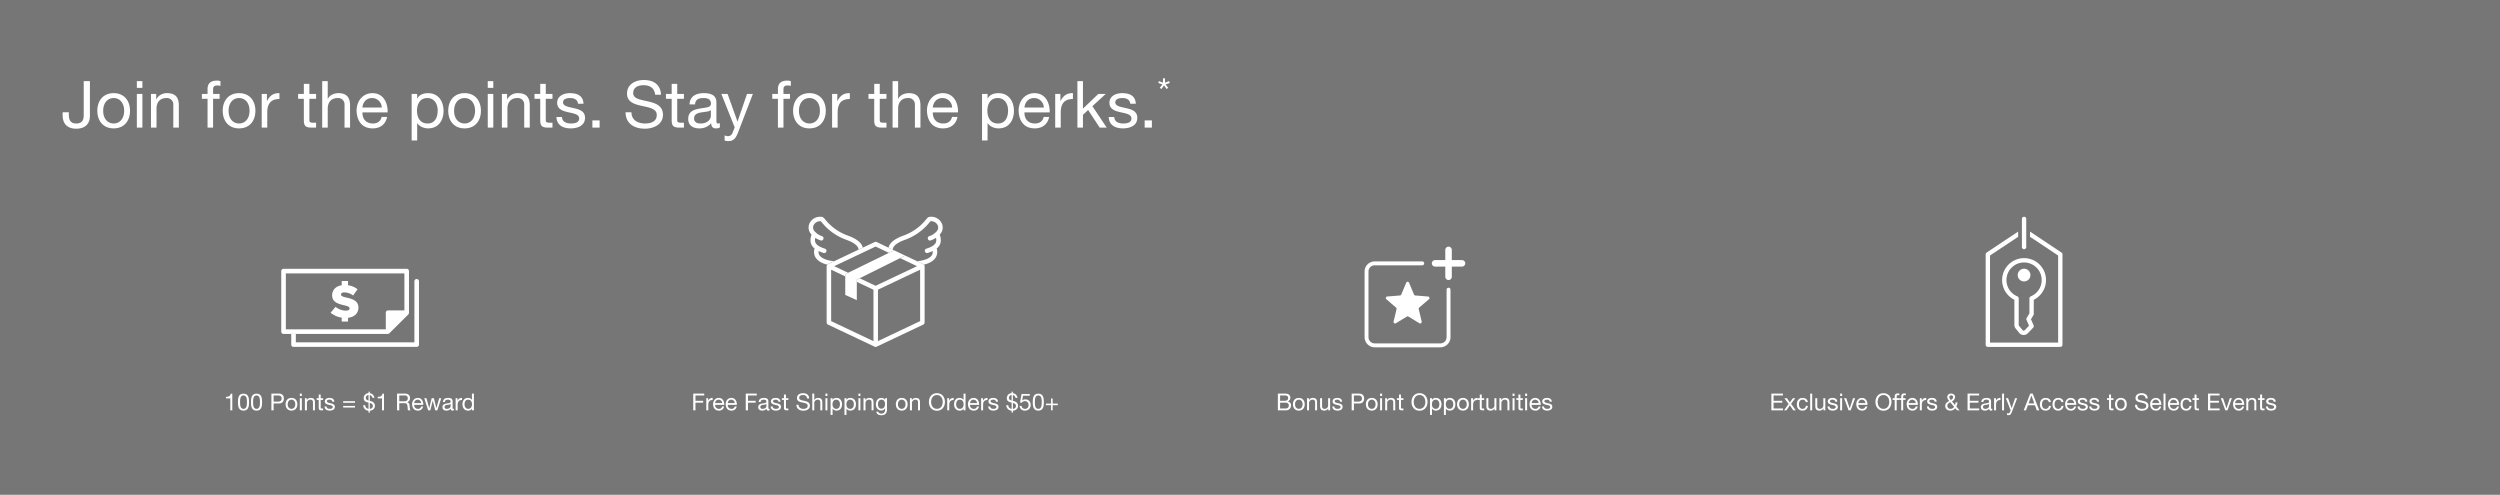 <svg xmlns="http://www.w3.org/2000/svg" width="1920" height="380" viewBox="0 0 1920 380">
  <defs>
    <style>
      .cls-1 {
        fill: #767676;
      }

      .cls-2 {
        fill: #fff;
      }
    </style>
  </defs>
  <g id="GGR102765_JoinStay_DESK" transform="translate(0 -3188.57)">
    <path id="BG" class="cls-1" d="M0,0H1920V380H0Z" transform="translate(0 3188.57)"/>
    <g id="GGR102765_JoinStay_ExclusiveLogo" transform="translate(-12.512 56)">
      <path id="Path_3521" data-name="Path 3521" class="cls-2" d="M58.978,18.5V87.919a1.664,1.664,0,0,1-1.667,1.667H1.667A1.664,1.664,0,0,1,0,87.919V18.5a1.687,1.687,0,0,1,.733-1.389L24.911,1.03v4L3.333,19.386V86.252H55.644V19.386L34.056,5.03v-4L58.233,17.108a1.67,1.67,0,0,1,.744,1.389" transform="translate(1537.512 3309.414)"/>
      <path id="Path_3522" data-name="Path 3522" class="cls-2" d="M17.993,31.811A16.862,16.862,0,0,0,10.548,63.8V83.1a4.4,4.4,0,0,0,.978,2.767l2.744,3.378A4.434,4.434,0,0,0,17.5,90.867h.189a4.423,4.423,0,0,0,3.178-1.356l4.111-4.289A1.675,1.675,0,0,0,25.3,83.4l-2.022-4.633,1.922-3.2a1.69,1.69,0,0,0,.233-.867V63.8a16.862,16.862,0,0,0-7.444-31.989m5.144,29.367A1.672,1.672,0,0,0,22.1,62.722V74.244l-2.122,3.544a1.64,1.64,0,0,0-.1,1.522l1.922,4.4-3.344,3.5a1.079,1.079,0,0,1-1.6-.067l-2.744-3.378a1.038,1.038,0,0,1-.233-.667V62.722a1.672,1.672,0,0,0-1.033-1.544,13.522,13.522,0,1,1,10.289,0M22.87,44.833a4.878,4.878,0,1,1-4.878-4.878,4.87,4.87,0,0,1,4.878,4.878M16.326,23.344V1.667a1.667,1.667,0,0,1,3.333,0V23.344a1.667,1.667,0,0,1-3.333,0" transform="translate(1549.008 3299)"/>
    </g>
    <g id="GGR102765_JoinStay_BonusPtsLogo" transform="translate(-37.3 54.39)">
      <path id="Path_3613" data-name="Path 3613" class="cls-2" d="M29.446,10.481h-7.83V2.661a2.5,2.5,0,1,0-5,0v7.82H8.8a2.5,2.5,0,0,0,0,5h7.82V23.3a2.5,2.5,0,0,0,5,0v-7.82h7.83a2.5,2.5,0,0,0,0-5" transform="translate(1130.664 3323.449)"/>
      <path id="Path_3614" data-name="Path 3614" class="cls-2" d="M40.08,27.473l9.8.79a1.19,1.19,0,0,1,.68,2.09l-7.46,6.4a1.2,1.2,0,0,0-.39,1.18l2.28,9.57a1.192,1.192,0,0,1-1.78,1.29l-8.39-5.12a1.2,1.2,0,0,0-1.24,0l-8.4,5.12A1.192,1.192,0,0,1,23.4,47.5l2.28-9.57a1.218,1.218,0,0,0-.38-1.18l-7.47-6.4a1.192,1.192,0,0,1,.68-2.09l9.8-.79a1.188,1.188,0,0,0,1-.73l3.79-9.08a1.183,1.183,0,0,1,2.19,0l3.79,9.08a1.188,1.188,0,0,0,1,.73m25.53-5.96a1.5,1.5,0,0,0-1.5,1.5V59.5a4.776,4.776,0,0,1-4.77,4.77H8.9A4.776,4.776,0,0,1,4.13,59.5V9.063A4.776,4.776,0,0,1,8.9,4.293H45.39a1.5,1.5,0,1,0,0-3H8.9a7.784,7.784,0,0,0-7.77,7.77V59.5a7.784,7.784,0,0,0,7.77,7.77H59.34a7.784,7.784,0,0,0,7.77-7.77V23.013a1.5,1.5,0,0,0-1.5-1.5" transform="translate(1084.17 3333.637)"/>
    </g>
    <g id="GGR102765_JoinStay_FreeShipLogo" transform="translate(30.492 29.002)">
      <path id="Path_3377" data-name="Path 3377" class="cls-2" d="M19.644,34.172l-4.765,2.256a1.665,1.665,0,0,0-.506.391c-3.476-.852-6.641-2.371-8.506-4.777a8.081,8.081,0,0,1-1.324-7.332l.092-.242a9.067,9.067,0,0,1-2.314-2.762c-1.439-2.762-.783-5.651-.161-7.6a1.6,1.6,0,0,1,.138-.322c-.1-.115-.219-.23-.322-.357A7.64,7.64,0,0,1,1.17,4.257a8.95,8.95,0,0,1,9.3-4.063c.817.184,1.335.806,2.371,2.026A38.937,38.937,0,0,0,30.429,14.6c8.863,3.223,10.8,7.171,11.188,9.162l-3.28,1.554a1.6,1.6,0,0,1-.092-.7c0-.2-.265-3.591-8.989-6.768A42.641,42.641,0,0,1,10.206,4.441c-.3-.345-.622-.725-.829-.944A5.54,5.54,0,0,0,4.106,6.076a4.185,4.185,0,0,0,.541,5.168,13.167,13.167,0,0,0,5.686,3.718A1.726,1.726,0,1,1,9.124,18.2a20.8,20.8,0,0,1-3.959-1.957,5.444,5.444,0,0,0,.219,3.867c.909,1.761,3.315,3.246,7.136,4.431a1.725,1.725,0,0,1-.506,3.372,1.6,1.6,0,0,1-.506-.081A27.166,27.166,0,0,1,7.72,26.368a4.457,4.457,0,0,0,.875,3.557c1.738,2.256,5.985,3.844,11.05,4.247M100.7,13.787l.311-.357a7.606,7.606,0,0,0,.806-9.174A8.922,8.922,0,0,0,92.526.194C91.7.378,91.18,1,90.155,2.22A38.993,38.993,0,0,1,72.556,14.6C63.67,17.839,61.748,21.8,61.38,23.778l3.3,1.565a1.63,1.63,0,0,0,.058-.714c0-.035.046-3.522,9-6.779A42.715,42.715,0,0,0,92.791,4.441c.288-.345.622-.725.817-.944A5.54,5.54,0,0,1,98.88,6.076a4.168,4.168,0,0,1-.541,5.168,13.1,13.1,0,0,1-5.686,3.718A1.726,1.726,0,1,0,93.862,18.2a20.469,20.469,0,0,0,3.959-1.957,5.383,5.383,0,0,1-.219,3.867c-.909,1.761-3.315,3.246-7.136,4.431a1.725,1.725,0,0,0,.506,3.372,1.621,1.621,0,0,0,.518-.081,28.336,28.336,0,0,0,3.787-1.462,4.42,4.42,0,0,1-.886,3.557c-1.738,2.256-6.008,3.844-11.061,4.259l4.742,2.244a1.614,1.614,0,0,1,.518.4c3.476-.863,6.664-2.371,8.541-4.788a8.115,8.115,0,0,0,1.324-7.332l-.1-.242a8.751,8.751,0,0,0,2.314-2.762c1.45-2.762.794-5.651.173-7.6a2.71,2.71,0,0,0-.138-.322M65.673,25.816h0l-1.991.967-1.98.978L40.432,38.143,30.36,43.058l-1.991.967-.219.115V60.081L37.036,64.1V48.352l.219-.115,1.968-.978L57.6,38.12l12.673-6.3,1.968-.978,1.957-.978-8.218-3.9Z" transform="translate(590.508 3325.998)"/>
      <path id="Path_3378" data-name="Path 3378" class="cls-2" d="M76.17,19.564a1.767,1.767,0,0,0-.242-.334,1.749,1.749,0,0,0-.518-.4l-4.754-2.244L53.323,8.365l8.218,3.9-1.957.978-1.968.978,8.425,3.994,3.948,1.865.645.311-.23.1L38.809,35.46l-12.247-5.8-1.968.978-.23.115v1.692l12.8,6.054V77.99l-32.5-15.4V23.109l10.82,5.122V26.54l.23-.115,1.991-.967L7.363,20.566l-.368-.173.645-.311,3.971-1.876,27.2-12.891L49.03,10.161l1.991-.978,1.991-.967-1-.472-3.3-1.565L39.557,1.839a1.762,1.762,0,0,0-1.485,0L28.944,6.167,25.664,7.72,6.972,16.572,2.218,18.828a1.758,1.758,0,0,0-.518.391,1.706,1.706,0,0,0-.437.955,1.242,1.242,0,0,0-.035.219V20.4l-.023.161V63.429l.012.115.023.276a1.715,1.715,0,0,0,.978,1.439L38.072,82.237a1.649,1.649,0,0,0,.737.173,1.734,1.734,0,0,0,.748-.173L75.411,65.26a1.76,1.76,0,0,0,.967-1.3l.046-.345.023-.265V20.5a1.737,1.737,0,0,0-.276-.932M72.994,62.578,40.616,77.921V38.429L72.994,23.1Z" transform="translate(603.168 3343.599)"/>
    </g>
    <g id="GGR102765_JoinStay_PtsRewardLogo" transform="translate(127.889 43.996)">
      <path id="Path_3375" data-name="Path 3375" class="cls-2" d="M96.341,0H1.763A1.761,1.761,0,0,0,0,1.763v46.5a1.768,1.768,0,0,0,1.763,1.763H81.814A1.761,1.761,0,0,0,83.06,49.5L97.587,35.06a1.782,1.782,0,0,0,.517-1.246V1.763A1.761,1.761,0,0,0,96.341,0M94.578,13.6V31.945H82.049a1.768,1.768,0,0,0-1.763,1.763V46.5H3.526V3.526H94.578Z" transform="translate(88.111 3351.004)"/>
      <path id="Path_3376" data-name="Path 3376" class="cls-2" d="M98.757,2.431V51.042a1.761,1.761,0,0,1-1.763,1.763H2.416A1.761,1.761,0,0,1,.653,51.042v-8.2H4.179v6.441H95.231V2.431a1.763,1.763,0,1,1,3.526,0M44.786,24.456a2.641,2.641,0,0,1-.8.341,5.844,5.844,0,0,1-1.375.153,12.662,12.662,0,0,1-7.922-2.927l-3.773,4.5a15.248,15.248,0,0,0,3.514,2.3,17.29,17.29,0,0,0,4.983,1.516v3h4.842v-2.88c4.866-.576,7.992-3.408,7.992-7.851v-.071a7.557,7.557,0,0,0-.106-1.187c-.576-3.7-3.9-5.312-8.979-6.417-3.408-.764-4.255-1.258-4.255-2.374v-.071c0-.9.811-1.563,2.445-1.563a12.028,12.028,0,0,1,6.84,2.4L51.58,8.554a14.44,14.44,0,0,0-7.322-3.068v-3.3H39.415V5.463c-4.6.693-7.346,3.69-7.346,7.663V13.2c0,4.983,4.02,6.452,9.215,7.64,3.35.8,4.149,1.328,4.149,2.374v.071a1.357,1.357,0,0,1-.646,1.175" transform="translate(95.133 3358.188)"/>
    </g>
    <g id="Outline">
      <path id="Path_5381" data-name="Path 5381" class="cls-2" d="M22.05-35.7H17.3V-9.6c0,3.95-1.35,6.45-5.7,6.45-4.65,0-5.75-2.95-5.75-7.1v-1.5H1.1v2.2C1.1-2.85,4.85.85,11.5.85c8,0,10.55-4.9,10.55-9.75Zm5.7,22.8C27.75-5.35,32.1.6,40.3.6S52.85-5.35,52.85-12.9c0-7.6-4.35-13.55-12.55-13.55S27.75-20.5,27.75-12.9Zm4.5,0c0-6.3,3.6-9.8,8.05-9.8s8.05,3.5,8.05,9.8c0,6.25-3.6,9.75-8.05,9.75S32.25-6.65,32.25-12.9ZM58.1,0h4.25V-25.85H58.1Zm4.25-35.7H58.1v5.2h4.25ZM68.95,0H73.2V-14.6c0-4.65,2.5-8.1,7.65-8.1a4.87,4.87,0,0,1,5.25,5.2V0h4.25V-17c0-5.55-2.1-9.45-8.9-9.45a9,9,0,0,0-8.4,4.7h-.1v-4.1h-4ZM112.4,0h4.25V-22.1h5v-3.75h-5v-3.6c0-2.25,1.2-2.9,3.25-2.9a7.972,7.972,0,0,1,2.4.35v-3.7a10.45,10.45,0,0,0-2.75-.4c-4.65,0-7.15,2.2-7.15,6.4v3.85h-4.35v3.75h4.35Zm11.65-12.9C124.05-5.35,128.4.6,136.6.6s12.55-5.95,12.55-13.5c0-7.6-4.35-13.55-12.55-13.55S124.05-20.5,124.05-12.9Zm4.5,0c0-6.3,3.6-9.8,8.05-9.8s8.05,3.5,8.05,9.8c0,6.25-3.6,9.75-8.05,9.75S128.55-6.65,128.55-12.9ZM154,0h4.25V-11.5c0-6.55,2.5-10.45,9.35-10.45v-4.5c-4.6-.15-7.45,1.9-9.5,6.05H158v-5.45h-4Zm36.6-33.6h-4.25v7.75h-4.4v3.75h4.4V-5.65C186.35-.9,188.1,0,192.5,0h3.25V-3.75H193.8c-2.65,0-3.2-.35-3.2-2.3V-22.1h5.15v-3.75H190.6ZM200.45,0h4.25V-14.6c0-4.65,2.5-8.1,7.65-8.1a4.87,4.87,0,0,1,5.25,5.2V0h4.25V-17c0-5.55-2.1-9.45-8.9-9.45-3.1,0-6.75,1.3-8.15,4.4h-.1V-35.7h-4.25ZM246.1-8.2c-.75,3.35-3.2,5.05-6.7,5.05-5.65,0-8.2-4-8.05-8.5H250.7c.25-6.25-2.55-14.8-11.7-14.8-7.05,0-12.15,5.7-12.15,13.45C227.1-5.1,231,.6,239.25.6c5.8,0,9.9-3.1,11.05-8.8Zm-14.75-7.2c.3-3.95,2.95-7.3,7.4-7.3a7.438,7.438,0,0,1,7.45,7.3Zm57.8,2.25c0,5.05-1.95,10-7.75,10-5.85,0-8.15-4.7-8.15-9.8,0-4.85,2.2-9.75,7.9-9.75C286.65-22.7,289.15-18,289.15-13.15Zm-20,23.05h4.25V-3.45h.1C275.4-.4,279.2.6,281.85.6c7.9,0,11.8-6.15,11.8-13.45s-3.95-13.6-11.9-13.6c-3.55,0-6.85,1.25-8.25,4.1h-.1v-3.5h-4.25Zm28.1-22.8C297.25-5.35,301.6.6,309.8.6s12.55-5.95,12.55-13.5c0-7.6-4.35-13.55-12.55-13.55S297.25-20.5,297.25-12.9Zm4.5,0c0-6.3,3.6-9.8,8.05-9.8s8.05,3.5,8.05,9.8c0,6.25-3.6,9.75-8.05,9.75S301.75-6.65,301.75-12.9ZM327.6,0h4.25V-25.85H327.6Zm4.25-35.7H327.6v5.2h4.25ZM338.45,0h4.25V-14.6c0-4.65,2.5-8.1,7.65-8.1a4.87,4.87,0,0,1,5.25,5.2V0h4.25V-17c0-5.55-2.1-9.45-8.9-9.45a9,9,0,0,0-8.4,4.7h-.1v-4.1h-4Zm33.7-33.6H367.9v7.75h-4.4v3.75h4.4V-5.65C367.9-.9,369.65,0,374.05,0h3.25V-3.75h-1.95c-2.65,0-3.2-.35-3.2-2.3V-22.1h5.15v-3.75h-5.15Zm8.2,25.45C380.6-1.75,385.5.6,391.3.6c5.25,0,11-2,11-8.15,0-5-4.2-6.4-8.45-7.35-3.95-.95-8.45-1.45-8.45-4.5,0-2.6,2.95-3.3,5.5-3.3,2.8,0,5.7,1.05,6,4.35h4.25c-.35-6.3-4.9-8.1-10.6-8.1-4.5,0-9.65,2.15-9.65,7.35,0,4.95,4.25,6.35,8.45,7.3,4.25.95,8.45,1.5,8.45,4.8,0,3.25-3.6,3.85-6.25,3.85-3.5,0-6.8-1.2-6.95-5ZM407.95,0h5.55V-5.55h-5.55Zm52.7-25.25c-.3-7.85-5.85-11.3-13.15-11.3-6.5,0-12.95,3.2-12.95,10.45,0,6.55,5.75,8.2,11.45,9.45s11.4,2.1,11.4,7c0,5.15-4.75,6.5-9.05,6.5-5.4,0-10.4-2.6-10.4-8.6h-4.5c0,8.7,6.75,12.6,14.75,12.6,6.5,0,13.95-3.05,13.95-10.65,0-7-5.7-9-11.4-10.3-5.75-1.3-11.45-1.95-11.45-6.35,0-4.65,4-6.1,8-6.1,4.9,0,8.3,2.2,8.85,7.3ZM473.1-33.6h-4.25v7.75h-4.4v3.75h4.4V-5.65C468.85-.9,470.6,0,475,0h3.25V-3.75H476.3c-2.65,0-3.2-.35-3.2-2.3V-22.1h5.15v-3.75H473.1ZM498.95-9c0,2.35-2.3,5.85-7.9,5.85-2.6,0-5-1-5-3.8,0-3.15,2.4-4.15,5.2-4.65,2.85-.5,6.05-.55,7.7-1.75Zm6.9,5.6a3.649,3.649,0,0,1-1.3.25c-1.35,0-1.35-.9-1.35-2.9v-13.3c0-6.05-5.05-7.1-9.7-7.1-5.75,0-10.7,2.25-10.95,8.65h4.25c.2-3.8,2.85-4.9,6.45-4.9,2.7,0,5.75.6,5.75,4.3,0,3.2-4,2.9-8.7,3.8-4.4.85-8.75,2.1-8.75,7.95C481.55-1.5,485.4.6,490.1.6a11.471,11.471,0,0,0,9.1-4c0,2.8,1.4,4,3.6,4a5.732,5.732,0,0,0,3.05-.7ZM531.2-25.85h-4.5L519.45-4.7h-.1L511.8-25.85H507L517.25-.15l-1.75,4.4A3.67,3.67,0,0,1,512,6.6a8.7,8.7,0,0,1-2.5-.6V9.9a8.462,8.462,0,0,0,2.95.45c3.8,0,5.55-1.85,7.5-6.9ZM550.45,0h4.25V-22.1h5v-3.75h-5v-3.6c0-2.25,1.2-2.9,3.25-2.9a7.971,7.971,0,0,1,2.4.35v-3.7a10.45,10.45,0,0,0-2.75-.4c-4.65,0-7.15,2.2-7.15,6.4v3.85H546.1v3.75h4.35ZM562.1-12.9c0,7.55,4.35,13.5,12.55,13.5S587.2-5.35,587.2-12.9c0-7.6-4.35-13.55-12.55-13.55S562.1-20.5,562.1-12.9Zm4.5,0c0-6.3,3.6-9.8,8.05-9.8s8.05,3.5,8.05,9.8c0,6.25-3.6,9.75-8.05,9.75S566.6-6.65,566.6-12.9ZM592.05,0h4.25V-11.5c0-6.55,2.5-10.45,9.35-10.45v-4.5c-4.6-.15-7.45,1.9-9.5,6.05h-.1v-5.45h-4Zm36.6-33.6H624.4v7.75H620v3.75h4.4V-5.65C624.4-.9,626.15,0,630.55,0h3.25V-3.75h-1.95c-2.65,0-3.2-.35-3.2-2.3V-22.1h5.15v-3.75h-5.15ZM638.5,0h4.25V-14.6c0-4.65,2.5-8.1,7.65-8.1a4.87,4.87,0,0,1,5.25,5.2V0h4.25V-17c0-5.55-2.1-9.45-8.9-9.45-3.1,0-6.75,1.3-8.15,4.4h-.1V-35.7H638.5Zm45.65-8.2c-.75,3.35-3.2,5.05-6.7,5.05-5.65,0-8.2-4-8.05-8.5h19.35c.25-6.25-2.55-14.8-11.7-14.8-7.05,0-12.15,5.7-12.15,13.45C665.15-5.1,669.05.6,677.3.6c5.8,0,9.9-3.1,11.05-8.8ZM669.4-15.4c.3-3.95,2.95-7.3,7.4-7.3a7.438,7.438,0,0,1,7.45,7.3Zm57.8,2.25c0,5.05-1.95,10-7.75,10-5.85,0-8.15-4.7-8.15-9.8,0-4.85,2.2-9.75,7.9-9.75C724.7-22.7,727.2-18,727.2-13.15ZM707.2,9.9h4.25V-3.45h.1C713.45-.4,717.25.6,719.9.6c7.9,0,11.8-6.15,11.8-13.45s-3.95-13.6-11.9-13.6c-3.55,0-6.85,1.25-8.25,4.1h-.1v-3.5H707.2ZM754.55-8.2c-.75,3.35-3.2,5.05-6.7,5.05-5.65,0-8.2-4-8.05-8.5h19.35c.25-6.25-2.55-14.8-11.7-14.8-7.05,0-12.15,5.7-12.15,13.45C735.55-5.1,739.45.6,747.7.6c5.8,0,9.9-3.1,11.05-8.8ZM739.8-15.4c.3-3.95,2.95-7.3,7.4-7.3a7.438,7.438,0,0,1,7.45,7.3ZM763.4,0h4.25V-11.5c0-6.55,2.5-10.45,9.35-10.45v-4.5c-4.6-.15-7.45,1.9-9.5,6.05h-.1v-5.45h-4Zm17.05,0h4.25V-9.8l4-3.7L797.55,0h5.4l-11-16.45,10.25-9.4h-5.7l-11.8,11.3V-35.7h-4.25ZM804.5-8.15c.25,6.4,5.15,8.75,10.95,8.75,5.25,0,11-2,11-8.15,0-5-4.2-6.4-8.45-7.35-3.95-.95-8.45-1.45-8.45-4.5,0-2.6,2.95-3.3,5.5-3.3,2.8,0,5.7,1.05,6,4.35h4.25c-.35-6.3-4.9-8.1-10.6-8.1-4.5,0-9.65,2.15-9.65,7.35,0,4.95,4.25,6.35,8.45,7.3,4.25.95,8.45,1.5,8.45,4.8,0,3.25-3.6,3.85-6.25,3.85-3.5,0-6.8-1.2-6.95-5ZM832.1,0h5.55V-5.55H832.1Zm15.612-37.824h-1.546v3.3l-3.091-1.167-.525,1.4,3.091,1.108-1.9,2.654,1.312.9,1.9-2.8,2.012,2.8,1.2-.9-1.925-2.654,3.179-1.108-.583-1.4-3.121,1.167Z" transform="translate(47 3286.565)"/>
      <path id="Path_5380" data-name="Path 5380" class="cls-2" d="M6.408-12.762H5.238c-.342,1.926-1.926,2.394-3.672,2.394v1.224H4.878V0h1.53Zm4.356,6.5c0,2.808.252,6.48,4.248,6.48s4.248-3.672,4.248-6.48c0-2.826-.252-6.5-4.248-6.5S10.764-9.09,10.764-6.264Zm1.62-.018c0-1.89.018-5.13,2.628-5.13s2.628,3.24,2.628,5.13c0,1.908-.018,5.148-2.628,5.148S12.384-4.374,12.384-6.282Zm8.388.018c0,2.808.252,6.48,4.248,6.48s4.248-3.672,4.248-6.48c0-2.826-.252-6.5-4.248-6.5S20.772-9.09,20.772-6.264Zm1.62-.018c0-1.89.018-5.13,2.628-5.13s2.628,3.24,2.628,5.13c0,1.908-.018,5.148-2.628,5.148S22.392-4.374,22.392-6.282ZM36.432,0h1.71V-5.256h3.924c2.556.018,3.942-1.422,3.942-3.8s-1.386-3.8-3.942-3.8H36.432Zm1.71-11.412H41.49c1.926,0,2.808.828,2.808,2.358S43.416-6.678,41.49-6.7H38.142Zm9.2,6.768c0,2.718,1.566,4.86,4.518,4.86s4.518-2.142,4.518-4.86c0-2.736-1.566-4.878-4.518-4.878S47.34-7.38,47.34-4.644Zm1.62,0c0-2.268,1.3-3.528,2.9-3.528s2.9,1.26,2.9,3.528c0,2.25-1.3,3.51-2.9,3.51S48.96-2.394,48.96-4.644ZM58.266,0H59.8V-9.306h-1.53ZM59.8-12.852h-1.53v1.872H59.8ZM62.172,0H63.7V-5.256a2.615,2.615,0,0,1,2.754-2.916A1.753,1.753,0,0,1,68.346-6.3V0h1.53V-6.12c0-2-.756-3.4-3.2-3.4A3.239,3.239,0,0,0,63.648-7.83h-.036V-9.306h-1.44ZM74.3-12.1h-1.53v2.79H71.19v1.35h1.584v5.922C72.774-.324,73.4,0,74.988,0h1.17V-1.35h-.7c-.954,0-1.152-.126-1.152-.828V-7.956h1.854v-1.35H74.3Zm2.952,9.162C77.346-.63,79.11.216,81.2.216c1.89,0,3.96-.72,3.96-2.934,0-1.8-1.512-2.3-3.042-2.646-1.422-.342-3.042-.522-3.042-1.62,0-.936,1.062-1.188,1.98-1.188,1.008,0,2.052.378,2.16,1.566h1.53c-.126-2.268-1.764-2.916-3.816-2.916-1.62,0-3.474.774-3.474,2.646,0,1.782,1.53,2.286,3.042,2.628,1.53.342,3.042.54,3.042,1.728,0,1.17-1.3,1.386-2.25,1.386-1.26,0-2.448-.432-2.5-1.8Zm23.382-4.05H91.566V-5.76h9.072Zm-9.072,4.86h9.072V-3.348H91.566Zm19.458-5.382c-1.206-.36-2.07-.756-2.07-2.034a2.1,2.1,0,0,1,2.07-2.178Zm.99,1.854c1.314.378,2.322.846,2.322,2.214,0,1.548-.972,2.2-2.322,2.3Zm-5.058,1.728a4.267,4.267,0,0,0,4.068,4.23V1.782h.99V.306c2.286-.18,3.942-1.584,3.942-3.906a3.569,3.569,0,0,0-2.862-3.348l-1.08-.288v-4.428a2.427,2.427,0,0,1,2.016,2.088h1.53c-.468-2.07-1.6-3.33-3.546-3.564v-1.206h-.99v1.188a3.738,3.738,0,0,0-3.69,3.78c0,2.106,1.152,2.862,3.69,3.474v4.77a2.8,2.8,0,0,1-2.538-2.79Zm15.966-8.838h-1.17c-.342,1.926-1.926,2.394-3.672,2.394v1.224h3.312V0h1.53ZM134.64-6.93v-4.482h4.248a2.033,2.033,0,0,1,2.286,2.2c0,1.872-1.368,2.286-2.97,2.286ZM132.93,0h1.71V-5.49h4.176c1.656,0,1.962,1.062,2.142,2.322.252,1.26-.018,2.646.468,3.168h1.908c-.72-.882-.648-2.286-.756-3.546-.126-1.26-.432-2.358-1.926-2.646v-.036a3.083,3.083,0,0,0,2.232-3.258c0-2.052-1.494-3.366-3.906-3.366H132.93Zm18.5-2.952a2.243,2.243,0,0,1-2.412,1.818,2.741,2.741,0,0,1-2.9-3.06h6.966c.09-2.25-.918-5.328-4.212-5.328-2.538,0-4.374,2.052-4.374,4.842.09,2.844,1.494,4.9,4.464,4.9a3.752,3.752,0,0,0,3.978-3.168Zm-5.31-2.592a2.65,2.65,0,0,1,2.664-2.628,2.678,2.678,0,0,1,2.682,2.628ZM166.86-9.306h-1.584l-2.088,7.614h-.036l-1.944-7.614h-1.674l-1.872,7.614h-.036L155.52-9.306h-1.692L156.816,0h1.656l1.872-7.4h.036L162.27,0h1.62Zm7.218,6.066c0,.846-.828,2.106-2.844,2.106-.936,0-1.8-.36-1.8-1.368,0-1.134.864-1.494,1.872-1.674a7.88,7.88,0,0,0,2.772-.63Zm2.484,2.016a1.313,1.313,0,0,1-.468.09c-.486,0-.486-.324-.486-1.044V-6.966c0-2.178-1.818-2.556-3.492-2.556-2.07,0-3.852.81-3.942,3.114h1.53c.072-1.368,1.026-1.764,2.322-1.764.972,0,2.07.216,2.07,1.548,0,1.152-1.44,1.044-3.132,1.368-1.584.306-3.15.756-3.15,2.862,0,1.854,1.386,2.61,3.078,2.61a4.129,4.129,0,0,0,3.276-1.44c0,1.008.5,1.44,1.3,1.44a2.063,2.063,0,0,0,1.1-.252ZM177.93,0h1.53V-4.14c0-2.358.9-3.762,3.366-3.762v-1.62a3.383,3.383,0,0,0-3.42,2.178h-.036V-9.306h-1.44Zm14.04-12.852h-1.53v4.788H190.4A3.564,3.564,0,0,0,187.4-9.522c-2.844,0-4.248,2.214-4.248,4.842s1.422,4.9,4.284,4.9A3.132,3.132,0,0,0,190.4-1.26h.036V0h1.53Zm-7.2,8.28c0-1.818.7-3.6,2.79-3.6,2.106,0,2.934,1.692,2.934,3.528,0,1.746-.792,3.51-2.844,3.51C185.67-1.134,184.77-2.826,184.77-4.572Z" transform="translate(172 3503.694)"/>
      <path id="Path_5379" data-name="Path 5379" class="cls-2" d="M1.4,0h1.71V-5.886h5.9v-1.44h-5.9v-4.086H9.846v-1.44H1.4ZM11.43,0h1.53V-4.14c0-2.358.9-3.762,3.366-3.762v-1.62a3.383,3.383,0,0,0-3.42,2.178H12.87V-9.306H11.43ZM23.58-2.952a2.243,2.243,0,0,1-2.412,1.818,2.741,2.741,0,0,1-2.9-3.06h6.966c.09-2.25-.918-5.328-4.212-5.328-2.538,0-4.374,2.052-4.374,4.842.09,2.844,1.494,4.9,4.464,4.9a3.752,3.752,0,0,0,3.978-3.168ZM18.27-5.544a2.65,2.65,0,0,1,2.664-2.628,2.678,2.678,0,0,1,2.682,2.628ZM33.246-2.952a2.243,2.243,0,0,1-2.412,1.818,2.741,2.741,0,0,1-2.9-3.06H34.9c.09-2.25-.918-5.328-4.212-5.328-2.538,0-4.374,2.052-4.374,4.842.09,2.844,1.494,4.9,4.464,4.9a3.752,3.752,0,0,0,3.978-3.168Zm-5.31-2.592A2.65,2.65,0,0,1,30.6-8.172a2.678,2.678,0,0,1,2.682,2.628ZM41.742,0h1.71V-5.886h5.9v-1.44h-5.9v-4.086h6.732v-1.44H41.742Zm15.84-3.24c0,.846-.828,2.106-2.844,2.106-.936,0-1.8-.36-1.8-1.368,0-1.134.864-1.494,1.872-1.674a7.88,7.88,0,0,0,2.772-.63Zm2.484,2.016a1.313,1.313,0,0,1-.468.09c-.486,0-.486-.324-.486-1.044V-6.966c0-2.178-1.818-2.556-3.492-2.556-2.07,0-3.852.81-3.942,3.114h1.53c.072-1.368,1.026-1.764,2.322-1.764.972,0,2.07.216,2.07,1.548,0,1.152-1.44,1.044-3.132,1.368-1.584.306-3.15.756-3.15,2.862C51.318-.54,52.7.216,54.4.216a4.129,4.129,0,0,0,3.276-1.44c0,1.008.5,1.44,1.3,1.44a2.064,2.064,0,0,0,1.1-.252Zm.828-1.71c.09,2.3,1.854,3.15,3.942,3.15,1.89,0,3.96-.72,3.96-2.934,0-1.8-1.512-2.3-3.042-2.646-1.422-.342-3.042-.522-3.042-1.62,0-.936,1.062-1.188,1.98-1.188,1.008,0,2.052.378,2.16,1.566h1.53c-.126-2.268-1.764-2.916-3.816-2.916-1.62,0-3.474.774-3.474,2.646,0,1.782,1.53,2.286,3.042,2.628,1.53.342,3.042.54,3.042,1.728,0,1.17-1.3,1.386-2.25,1.386-1.26,0-2.448-.432-2.5-1.8ZM72.612-12.1h-1.53v2.79H69.5v1.35h1.584v5.922C71.082-.324,71.712,0,73.3,0h1.17V-1.35h-.7c-.954,0-1.152-.126-1.152-.828V-7.956h1.854v-1.35H72.612ZM90.468-9.09c-.108-2.826-2.106-4.068-4.734-4.068-2.34,0-4.662,1.152-4.662,3.762,0,2.358,2.07,2.952,4.122,3.4s4.1.756,4.1,2.52c0,1.854-1.71,2.34-3.258,2.34-1.944,0-3.744-.936-3.744-3.1h-1.62c0,3.132,2.43,4.536,5.31,4.536,2.34,0,5.022-1.1,5.022-3.834,0-2.52-2.052-3.24-4.1-3.708-2.07-.468-4.122-.7-4.122-2.286,0-1.674,1.44-2.2,2.88-2.2,1.764,0,2.988.792,3.186,2.628ZM92.826,0h1.53V-5.256A2.615,2.615,0,0,1,97.11-8.172,1.753,1.753,0,0,1,99-6.3V0h1.53V-6.12c0-2-.756-3.4-3.2-3.4a3.15,3.15,0,0,0-2.934,1.584h-.036v-4.914h-1.53Zm10.1,0h1.53V-9.306h-1.53Zm1.53-12.852h-1.53v1.872h1.53Zm9.63,8.118c0,1.818-.7,3.6-2.79,3.6-2.106,0-2.934-1.692-2.934-3.528,0-1.746.792-3.51,2.844-3.51C113.184-8.172,114.084-6.48,114.084-4.734Zm-7.2,8.3h1.53V-1.242h.036A3.564,3.564,0,0,0,111.456.216C114.3.216,115.7-2,115.7-4.626s-1.422-4.9-4.284-4.9a3.132,3.132,0,0,0-2.97,1.476h-.036v-1.26h-1.53Zm17.874-8.3c0,1.818-.7,3.6-2.79,3.6-2.106,0-2.934-1.692-2.934-3.528,0-1.746.792-3.51,2.844-3.51C123.858-8.172,124.758-6.48,124.758-4.734Zm-7.2,8.3h1.53V-1.242h.036A3.564,3.564,0,0,0,122.13.216c2.844,0,4.248-2.214,4.248-4.842s-1.422-4.9-4.284-4.9a3.132,3.132,0,0,0-2.97,1.476h-.036v-1.26h-1.53ZM128.268,0h1.53V-9.306h-1.53Zm1.53-12.852h-1.53v1.872h1.53ZM132.174,0h1.53V-5.256a2.615,2.615,0,0,1,2.754-2.916,1.753,1.753,0,0,1,1.89,1.872V0h1.53V-6.12c0-2-.756-3.4-3.2-3.4A3.239,3.239,0,0,0,133.65-7.83h-.036V-9.306h-1.44Zm13.752-1.242c-2.016,0-2.628-1.872-2.628-3.546,0-1.782.792-3.384,2.754-3.384,1.926,0,2.646,1.692,2.646,3.33C148.7-3.1,147.942-1.242,145.926-1.242Zm4.284-8.064h-1.44v1.332h-.018a3.037,3.037,0,0,0-2.772-1.548c-3.222,0-4.3,2.718-4.3,4.914,0,2.538,1.386,4.716,4.158,4.716a3.1,3.1,0,0,0,2.9-1.692h.036v.612c0,2.088-.792,3.528-2.79,3.528-1.008,0-2.34-.4-2.412-1.512h-1.53c.09,2.034,2.106,2.736,3.852,2.736,2.934,0,4.32-1.548,4.32-4.572Zm6.8,4.662c0,2.718,1.566,4.86,4.518,4.86s4.518-2.142,4.518-4.86c0-2.736-1.566-4.878-4.518-4.878S157.014-7.38,157.014-4.644Zm1.62,0c0-2.268,1.3-3.528,2.9-3.528s2.9,1.26,2.9,3.528c0,2.25-1.3,3.51-2.9,3.51S158.634-2.394,158.634-4.644ZM167.85,0h1.53V-5.256a2.615,2.615,0,0,1,2.754-2.916,1.753,1.753,0,0,1,1.89,1.872V0h1.53V-6.12c0-2-.756-3.4-3.2-3.4a3.239,3.239,0,0,0-3.024,1.692h-.036V-9.306h-1.44Zm14.544-6.426c0,3.492,2.07,6.732,6.156,6.732s6.156-3.24,6.156-6.732-2.07-6.732-6.156-6.732S182.394-9.918,182.394-6.426Zm1.71,0c0-2.592,1.314-5.292,4.446-5.292S193-9.018,193-6.426s-1.314,5.292-4.446,5.292S184.1-3.834,184.1-6.426ZM196.488,0h1.53V-4.14c0-2.358.9-3.762,3.366-3.762v-1.62a3.383,3.383,0,0,0-3.42,2.178h-.036V-9.306h-1.44Zm14.04-12.852H209v4.788h-.036a3.564,3.564,0,0,0-3.006-1.458c-2.844,0-4.248,2.214-4.248,4.842s1.422,4.9,4.284,4.9a3.132,3.132,0,0,0,2.97-1.476H209V0h1.53Zm-7.2,8.28c0-1.818.7-3.6,2.79-3.6,2.106,0,2.934,1.692,2.934,3.528,0,1.746-.792,3.51-2.844,3.51C204.228-1.134,203.328-2.826,203.328-4.572Zm15.984,1.62A2.243,2.243,0,0,1,216.9-1.134a2.741,2.741,0,0,1-2.9-3.06h6.966c.09-2.25-.918-5.328-4.212-5.328-2.538,0-4.374,2.052-4.374,4.842.09,2.844,1.494,4.9,4.464,4.9a3.752,3.752,0,0,0,3.978-3.168ZM214-5.544a2.65,2.65,0,0,1,2.664-2.628,2.678,2.678,0,0,1,2.682,2.628ZM222.5,0h1.53V-4.14c0-2.358.9-3.762,3.366-3.762v-1.62a3.383,3.383,0,0,0-3.42,2.178h-.036V-9.306H222.5Zm5.454-2.934c.09,2.3,1.854,3.15,3.942,3.15,1.89,0,3.96-.72,3.96-2.934,0-1.8-1.512-2.3-3.042-2.646-1.422-.342-3.042-.522-3.042-1.62,0-.936,1.062-1.188,1.98-1.188,1.008,0,2.052.378,2.16,1.566h1.53c-.126-2.268-1.764-2.916-3.816-2.916-1.62,0-3.474.774-3.474,2.646,0,1.782,1.53,2.286,3.042,2.628,1.53.342,3.042.54,3.042,1.728,0,1.17-1.3,1.386-2.25,1.386-1.26,0-2.448-.432-2.5-1.8Zm17.964-4.572c-1.206-.36-2.07-.756-2.07-2.034a2.1,2.1,0,0,1,2.07-2.178Zm.99,1.854c1.314.378,2.322.846,2.322,2.214,0,1.548-.972,2.2-2.322,2.3Zm-5.058,1.728a4.267,4.267,0,0,0,4.068,4.23V1.782h.99V.306c2.286-.18,3.942-1.584,3.942-3.906a3.569,3.569,0,0,0-2.862-3.348l-1.08-.288v-4.428a2.427,2.427,0,0,1,2.016,2.088h1.53c-.468-2.07-1.6-3.33-3.546-3.564v-1.206h-.99v1.188a3.738,3.738,0,0,0-3.69,3.78c0,2.106,1.152,2.862,3.69,3.474v4.77a2.8,2.8,0,0,1-2.538-2.79Zm18.018-8.622h-6.3l-1.188,6.624,1.314.072a3.063,3.063,0,0,1,2.376-1.206,2.764,2.764,0,0,1,2.88,2.9c0,2.034-1.242,3.024-2.7,3.024a2.512,2.512,0,0,1-2.682-2.3h-1.53A3.748,3.748,0,0,0,256.1.216a4.166,4.166,0,0,0,4.464-4.248c0-2.916-1.854-4.374-4.122-4.374a3.229,3.229,0,0,0-2.376.918l-.036-.036.684-3.672h5.148Zm2.3,6.282c0,2.808.252,6.48,4.248,6.48s4.248-3.672,4.248-6.48c0-2.826-.252-6.5-4.248-6.5S262.17-9.09,262.17-6.264Zm1.62-.018c0-1.89.018-5.13,2.628-5.13s2.628,3.24,2.628,5.13c0,1.908-.018,5.148-2.628,5.148S263.79-4.374,263.79-6.282Zm13.644-2.826H276.21v3.942h-3.924v1.224h3.924V0h1.224V-3.942h3.924V-5.166h-3.924Z" transform="translate(531 3503.694)"/>
      <path id="Path_5378" data-name="Path 5378" class="cls-2" d="M3.114-5.886H7.02c1.44,0,2.79.468,2.79,2.142A2.2,2.2,0,0,1,7.4-1.44H3.114ZM1.4,0h6.21A3.65,3.65,0,0,0,11.52-3.69a2.945,2.945,0,0,0-2.448-3.1v-.036A2.969,2.969,0,0,0,10.98-9.7a3.05,3.05,0,0,0-1.512-2.682,7.733,7.733,0,0,0-3.4-.468H1.4Zm1.71-11.412h3.42c1.476,0,2.736.252,2.736,2.034,0,1.35-.792,2.052-2.736,2.052H3.114Zm9.864,6.768c0,2.718,1.566,4.86,4.518,4.86s4.518-2.142,4.518-4.86c0-2.736-1.566-4.878-4.518-4.878S12.978-7.38,12.978-4.644Zm1.62,0c0-2.268,1.3-3.528,2.9-3.528s2.9,1.26,2.9,3.528c0,2.25-1.3,3.51-2.9,3.51S14.6-2.394,14.6-4.644ZM23.814,0h1.53V-5.256A2.615,2.615,0,0,1,28.1-8.172,1.753,1.753,0,0,1,29.988-6.3V0h1.53V-6.12c0-2-.756-3.4-3.2-3.4A3.239,3.239,0,0,0,25.29-7.83h-.036V-9.306h-1.44ZM41.526-9.306H40V-4.05a2.615,2.615,0,0,1-2.754,2.916,1.753,1.753,0,0,1-1.89-1.872v-6.3h-1.53v6.12c0,2,.756,3.4,3.2,3.4A3.239,3.239,0,0,0,40.05-1.476h.036V0h1.44Zm1.71,6.372c.09,2.3,1.854,3.15,3.942,3.15,1.89,0,3.96-.72,3.96-2.934,0-1.8-1.512-2.3-3.042-2.646-1.422-.342-3.042-.522-3.042-1.62,0-.936,1.062-1.188,1.98-1.188,1.008,0,2.052.378,2.16,1.566h1.53C50.6-8.874,48.96-9.522,46.908-9.522c-1.62,0-3.474.774-3.474,2.646,0,1.782,1.53,2.286,3.042,2.628,1.53.342,3.042.54,3.042,1.728,0,1.17-1.3,1.386-2.25,1.386-1.26,0-2.448-.432-2.5-1.8ZM58.086,0H59.8V-5.256H63.72c2.556.018,3.942-1.422,3.942-3.8s-1.386-3.8-3.942-3.8H58.086ZM59.8-11.412h3.348c1.926,0,2.808.828,2.808,2.358S65.07-6.678,63.144-6.7H59.8Zm9.2,6.768c0,2.718,1.566,4.86,4.518,4.86s4.518-2.142,4.518-4.86c0-2.736-1.566-4.878-4.518-4.878S68.994-7.38,68.994-4.644Zm1.62,0c0-2.268,1.3-3.528,2.9-3.528s2.9,1.26,2.9,3.528c0,2.25-1.3,3.51-2.9,3.51S70.614-2.394,70.614-4.644ZM79.92,0h1.53V-9.306H79.92Zm1.53-12.852H79.92v1.872h1.53ZM83.826,0h1.53V-5.256A2.615,2.615,0,0,1,88.11-8.172,1.753,1.753,0,0,1,90-6.3V0h1.53V-6.12c0-2-.756-3.4-3.2-3.4A3.239,3.239,0,0,0,85.3-7.83h-.036V-9.306h-1.44ZM95.958-12.1h-1.53v2.79H92.844v1.35h1.584v5.922c0,1.71.63,2.034,2.214,2.034h1.17V-1.35h-.7c-.954,0-1.152-.126-1.152-.828V-7.956h1.854v-1.35H95.958Zm8.082,5.67c0,3.492,2.07,6.732,6.156,6.732s6.156-3.24,6.156-6.732-2.07-6.732-6.156-6.732S104.04-9.918,104.04-6.426Zm1.71,0c0-2.592,1.314-5.292,4.446-5.292s4.446,2.7,4.446,5.292-1.314,5.292-4.446,5.292S105.75-3.834,105.75-6.426Zm19.692,1.692c0,1.818-.7,3.6-2.79,3.6-2.106,0-2.934-1.692-2.934-3.528,0-1.746.792-3.51,2.844-3.51C124.542-8.172,125.442-6.48,125.442-4.734Zm-7.2,8.3h1.53V-1.242h.036A3.564,3.564,0,0,0,122.814.216c2.844,0,4.248-2.214,4.248-4.842s-1.422-4.9-4.284-4.9a3.132,3.132,0,0,0-2.97,1.476h-.036v-1.26h-1.53Zm17.874-8.3c0,1.818-.7,3.6-2.79,3.6-2.106,0-2.934-1.692-2.934-3.528,0-1.746.792-3.51,2.844-3.51C135.216-8.172,136.116-6.48,136.116-4.734Zm-7.2,8.3h1.53V-1.242h.036A3.564,3.564,0,0,0,133.488.216c2.844,0,4.248-2.214,4.248-4.842s-1.422-4.9-4.284-4.9a3.132,3.132,0,0,0-2.97,1.476h-.036v-1.26h-1.53Zm10.116-8.208c0,2.718,1.566,4.86,4.518,4.86s4.518-2.142,4.518-4.86c0-2.736-1.566-4.878-4.518-4.878S139.032-7.38,139.032-4.644Zm1.62,0c0-2.268,1.3-3.528,2.9-3.528s2.9,1.26,2.9,3.528c0,2.25-1.3,3.51-2.9,3.51S140.652-2.394,140.652-4.644ZM149.814,0h1.53V-4.14c0-2.358.9-3.762,3.366-3.762v-1.62a3.383,3.383,0,0,0-3.42,2.178h-.036V-9.306h-1.44Zm8.172-12.1h-1.53v2.79h-1.584v1.35h1.584v5.922c0,1.71.63,2.034,2.214,2.034h1.17V-1.35h-.7c-.954,0-1.152-.126-1.152-.828V-7.956h1.854v-1.35h-1.854Zm11.25,2.79h-1.53V-4.05a2.615,2.615,0,0,1-2.754,2.916,1.753,1.753,0,0,1-1.89-1.872v-6.3h-1.53v6.12c0,2,.756,3.4,3.2,3.4a3.239,3.239,0,0,0,3.024-1.692h.036V0h1.44ZM171.54,0h1.53V-5.256a2.615,2.615,0,0,1,2.754-2.916,1.753,1.753,0,0,1,1.89,1.872V0h1.53V-6.12c0-2-.756-3.4-3.2-3.4a3.239,3.239,0,0,0-3.024,1.692h-.036V-9.306h-1.44Zm10.1,0h1.53V-9.306h-1.53Zm1.53-12.852h-1.53v1.872h1.53Zm4.5.756h-1.53v2.79h-1.584v1.35h1.584v5.922c0,1.71.63,2.034,2.214,2.034h1.17V-1.35h-.7c-.954,0-1.152-.126-1.152-.828V-7.956h1.854v-1.35h-1.854ZM191.3,0h1.53V-9.306H191.3Zm1.53-12.852H191.3v1.872h1.53Zm8.8,9.9a2.243,2.243,0,0,1-2.412,1.818,2.741,2.741,0,0,1-2.9-3.06h6.966c.09-2.25-.918-5.328-4.212-5.328-2.538,0-4.374,2.052-4.374,4.842.09,2.844,1.494,4.9,4.464,4.9a3.752,3.752,0,0,0,3.978-3.168Zm-5.31-2.592a2.65,2.65,0,0,1,2.664-2.628,2.678,2.678,0,0,1,2.682,2.628Zm7.956,2.61c.09,2.3,1.854,3.15,3.942,3.15,1.89,0,3.96-.72,3.96-2.934,0-1.8-1.512-2.3-3.042-2.646-1.422-.342-3.042-.522-3.042-1.62,0-.936,1.062-1.188,1.98-1.188,1.008,0,2.052.378,2.16,1.566h1.53c-.126-2.268-1.764-2.916-3.816-2.916-1.62,0-3.474.774-3.474,2.646,0,1.782,1.53,2.286,3.042,2.628,1.53.342,3.042.54,3.042,1.728,0,1.17-1.3,1.386-2.25,1.386-1.26,0-2.448-.432-2.5-1.8Z" transform="translate(980 3503.694)"/>
      <path id="Path_5377" data-name="Path 5377" class="cls-2" d="M1.4,0h8.928V-1.44H3.114V-5.886H9.792v-1.44H3.114v-4.086h7.164v-1.44H1.4ZM11.16,0h1.854l2.592-3.852L18.2,0H20.16l-3.6-5.022,3.2-4.284H17.928L15.606-6.048,13.374-9.306H11.412l3.24,4.41ZM29.376-6.318c-.216-2.214-1.908-3.2-4.014-3.2-2.952,0-4.392,2.2-4.392,4.986,0,2.772,1.512,4.752,4.356,4.752A3.868,3.868,0,0,0,29.43-3.4H27.864a2.406,2.406,0,0,1-2.556,2.268c-1.944,0-2.718-1.692-2.718-3.4,0-1.89.684-3.636,2.9-3.636a2.166,2.166,0,0,1,2.3,1.854ZM31.23,0h1.53V-12.852H31.23ZM42.84-9.306H41.31V-4.05a2.615,2.615,0,0,1-2.754,2.916,1.753,1.753,0,0,1-1.89-1.872v-6.3h-1.53v6.12c0,2,.756,3.4,3.2,3.4a3.239,3.239,0,0,0,3.024-1.692H41.4V0h1.44Zm1.71,6.372C44.64-.63,46.4.216,48.492.216c1.89,0,3.96-.72,3.96-2.934,0-1.8-1.512-2.3-3.042-2.646-1.422-.342-3.042-.522-3.042-1.62,0-.936,1.062-1.188,1.98-1.188,1.008,0,2.052.378,2.16,1.566h1.53c-.126-2.268-1.764-2.916-3.816-2.916-1.62,0-3.474.774-3.474,2.646,0,1.782,1.53,2.286,3.042,2.628,1.53.342,3.042.54,3.042,1.728,0,1.17-1.3,1.386-2.25,1.386-1.26,0-2.448-.432-2.5-1.8ZM54.234,0h1.53V-9.306h-1.53Zm1.53-12.852h-1.53v1.872h1.53Zm9.972,3.546h-1.6L61.6-1.548H61.56L58.95-9.306H57.24L60.7,0h1.638Zm7.83,6.354a2.243,2.243,0,0,1-2.412,1.818,2.741,2.741,0,0,1-2.9-3.06h6.966c.09-2.25-.918-5.328-4.212-5.328-2.538,0-4.374,2.052-4.374,4.842.09,2.844,1.494,4.9,4.464,4.9a3.752,3.752,0,0,0,3.978-3.168Zm-5.31-2.592A2.65,2.65,0,0,1,70.92-8.172,2.678,2.678,0,0,1,73.6-5.544Zm13.086-.882c0,3.492,2.07,6.732,6.156,6.732s6.156-3.24,6.156-6.732-2.07-6.732-6.156-6.732S81.342-9.918,81.342-6.426Zm1.71,0c0-2.592,1.314-5.292,4.446-5.292s4.446,2.7,4.446,5.292S90.63-1.134,87.5-1.134,83.052-3.834,83.052-6.426ZM96.12,0h1.53V-7.956h1.8v-1.35h-1.8v-1.3c0-.81.432-1.044,1.17-1.044a2.87,2.87,0,0,1,.864.126v-1.332a3.762,3.762,0,0,0-.99-.144c-1.674,0-2.574.792-2.574,2.3v1.386H94.554v1.35H96.12Zm5,0h1.53V-7.956h1.8v-1.35h-1.8v-1.3c0-.81.432-1.044,1.17-1.044a2.87,2.87,0,0,1,.864.126v-1.332A3.762,3.762,0,0,0,103.7-13c-1.674,0-2.574.792-2.574,2.3v1.386H99.558v1.35h1.566Zm11.124-2.952a2.243,2.243,0,0,1-2.412,1.818,2.741,2.741,0,0,1-2.9-3.06H113.9c.09-2.25-.918-5.328-4.212-5.328-2.538,0-4.374,2.052-4.374,4.842.09,2.844,1.494,4.9,4.464,4.9a3.752,3.752,0,0,0,3.978-3.168Zm-5.31-2.592A2.65,2.65,0,0,1,109.6-8.172a2.678,2.678,0,0,1,2.682,2.628ZM115.434,0h1.53V-4.14c0-2.358.9-3.762,3.366-3.762v-1.62a3.383,3.383,0,0,0-3.42,2.178h-.036V-9.306h-1.44Zm5.454-2.934c.09,2.3,1.854,3.15,3.942,3.15,1.89,0,3.96-.72,3.96-2.934,0-1.8-1.512-2.3-3.042-2.646-1.422-.342-3.042-.522-3.042-1.62,0-.936,1.062-1.188,1.98-1.188,1.008,0,2.052.378,2.16,1.566h1.53c-.126-2.268-1.764-2.916-3.816-2.916-1.62,0-3.474.774-3.474,2.646,0,1.782,1.53,2.286,3.042,2.628,1.53.342,3.042.54,3.042,1.728,0,1.17-1.3,1.386-2.25,1.386-1.26,0-2.448-.432-2.5-1.8Zm20.844.27A3.234,3.234,0,0,1,139-1.134a2.331,2.331,0,0,1-2.448-2.178c0-1.53,1.026-2.214,2.232-2.9ZM143.946,0h2l-2.5-2.9a7.275,7.275,0,0,0,.864-3.168h-1.458a6.813,6.813,0,0,1-.414,2l-2.322-2.826a4.058,4.058,0,0,0,2.412-3.33c0-1.746-1.512-2.628-3.114-2.628a2.663,2.663,0,0,0-2.9,2.646c0,1.314.7,2,1.422,3.024-1.638.864-3.006,1.872-3.006,3.888,0,1.044.54,3.51,4.014,3.51A4.3,4.3,0,0,0,142.578-1.6Zm-4.662-7.9a4.245,4.245,0,0,1-1.242-2.232,1.367,1.367,0,0,1,1.476-1.368,1.374,1.374,0,0,1,1.476,1.368C140.994-9.054,140.022-8.37,139.284-7.9Zm12.8,7.9h8.928V-1.44h-7.218V-5.886h6.678v-1.44h-6.678v-4.086h7.164v-1.44h-8.874Zm16.506-3.24c0,.846-.828,2.106-2.844,2.106-.936,0-1.8-.36-1.8-1.368,0-1.134.864-1.494,1.872-1.674a7.88,7.88,0,0,0,2.772-.63Zm2.484,2.016a1.313,1.313,0,0,1-.468.09c-.486,0-.486-.324-.486-1.044V-6.966c0-2.178-1.818-2.556-3.492-2.556-2.07,0-3.852.81-3.942,3.114h1.53c.072-1.368,1.026-1.764,2.322-1.764.972,0,2.07.216,2.07,1.548,0,1.152-1.44,1.044-3.132,1.368-1.584.306-3.15.756-3.15,2.862,0,1.854,1.386,2.61,3.078,2.61a4.129,4.129,0,0,0,3.276-1.44c0,1.008.5,1.44,1.3,1.44a2.063,2.063,0,0,0,1.1-.252ZM172.44,0h1.53V-4.14c0-2.358.9-3.762,3.366-3.762v-1.62a3.383,3.383,0,0,0-3.42,2.178h-.036V-9.306h-1.44Zm6.138,0h1.53V-12.852h-1.53Zm11.61-9.306h-1.62l-2.61,7.614h-.036L183.2-9.306h-1.728l3.69,9.252-.63,1.584a1.321,1.321,0,0,1-1.26.846,3.131,3.131,0,0,1-.9-.216v1.4a3.046,3.046,0,0,0,1.062.162c1.368,0,2-.666,2.7-2.484ZM195.21,0h1.764l1.44-3.87h5.436l1.4,3.87h1.89l-5.022-12.852h-1.89Zm5.922-11.3h.036L203.31-5.31h-4.356Zm14.922,4.986c-.216-2.214-1.908-3.2-4.014-3.2-2.952,0-4.392,2.2-4.392,4.986,0,2.772,1.512,4.752,4.356,4.752a3.868,3.868,0,0,0,4.1-3.618h-1.566a2.406,2.406,0,0,1-2.556,2.268c-1.944,0-2.718-1.692-2.718-3.4,0-1.89.684-3.636,2.9-3.636a2.166,2.166,0,0,1,2.3,1.854Zm9.666,0c-.216-2.214-1.908-3.2-4.014-3.2-2.952,0-4.392,2.2-4.392,4.986,0,2.772,1.512,4.752,4.356,4.752a3.868,3.868,0,0,0,4.1-3.618h-1.566a2.406,2.406,0,0,1-2.556,2.268c-1.944,0-2.718-1.692-2.718-3.4,0-1.89.684-3.636,2.9-3.636a2.166,2.166,0,0,1,2.3,1.854Zm8.19,3.366A2.243,2.243,0,0,1,231.5-1.134a2.741,2.741,0,0,1-2.9-3.06h6.966c.09-2.25-.918-5.328-4.212-5.328-2.538,0-4.374,2.052-4.374,4.842.09,2.844,1.494,4.9,4.464,4.9a3.752,3.752,0,0,0,3.978-3.168ZM228.6-5.544a2.65,2.65,0,0,1,2.664-2.628,2.678,2.678,0,0,1,2.682,2.628Zm7.956,2.61c.09,2.3,1.854,3.15,3.942,3.15,1.89,0,3.96-.72,3.96-2.934,0-1.8-1.512-2.3-3.042-2.646-1.422-.342-3.042-.522-3.042-1.62,0-.936,1.062-1.188,1.98-1.188,1.008,0,2.052.378,2.16,1.566h1.53c-.126-2.268-1.764-2.916-3.816-2.916-1.62,0-3.474.774-3.474,2.646,0,1.782,1.53,2.286,3.042,2.628,1.53.342,3.042.54,3.042,1.728,0,1.17-1.3,1.386-2.25,1.386-1.26,0-2.448-.432-2.5-1.8Zm9,0c.09,2.3,1.854,3.15,3.942,3.15,1.89,0,3.96-.72,3.96-2.934,0-1.8-1.512-2.3-3.042-2.646-1.422-.342-3.042-.522-3.042-1.62,0-.936,1.062-1.188,1.98-1.188,1.008,0,2.052.378,2.16,1.566h1.53c-.126-2.268-1.764-2.916-3.816-2.916-1.62,0-3.474.774-3.474,2.646,0,1.782,1.53,2.286,3.042,2.628,1.53.342,3.042.54,3.042,1.728,0,1.17-1.3,1.386-2.25,1.386-1.26,0-2.448-.432-2.5-1.8ZM262.278-12.1h-1.53v2.79h-1.584v1.35h1.584v5.922c0,1.71.63,2.034,2.214,2.034h1.17V-1.35h-.7c-.954,0-1.152-.126-1.152-.828V-7.956h1.854v-1.35h-1.854Zm3.042,7.452c0,2.718,1.566,4.86,4.518,4.86s4.518-2.142,4.518-4.86c0-2.736-1.566-4.878-4.518-4.878S265.32-7.38,265.32-4.644Zm1.62,0c0-2.268,1.3-3.528,2.9-3.528s2.9,1.26,2.9,3.528c0,2.25-1.3,3.51-2.9,3.51S266.94-2.394,266.94-4.644ZM290.466-9.09c-.108-2.826-2.106-4.068-4.734-4.068-2.34,0-4.662,1.152-4.662,3.762,0,2.358,2.07,2.952,4.122,3.4s4.1.756,4.1,2.52c0,1.854-1.71,2.34-3.258,2.34-1.944,0-3.744-.936-3.744-3.1h-1.62c0,3.132,2.43,4.536,5.31,4.536,2.34,0,5.022-1.1,5.022-3.834,0-2.52-2.052-3.24-4.1-3.708-2.07-.468-4.122-.7-4.122-2.286,0-1.674,1.44-2.2,2.88-2.2,1.764,0,2.988.792,3.186,2.628Zm8.784,6.138a2.243,2.243,0,0,1-2.412,1.818,2.741,2.741,0,0,1-2.9-3.06h6.966c.09-2.25-.918-5.328-4.212-5.328-2.538,0-4.374,2.052-4.374,4.842.09,2.844,1.494,4.9,4.464,4.9a3.752,3.752,0,0,0,3.978-3.168Zm-5.31-2.592A2.65,2.65,0,0,1,296.6-8.172a2.678,2.678,0,0,1,2.682,2.628ZM302.58,0h1.53V-12.852h-1.53Zm10.332-2.952A2.243,2.243,0,0,1,310.5-1.134a2.741,2.741,0,0,1-2.9-3.06h6.966c.09-2.25-.918-5.328-4.212-5.328-2.538,0-4.374,2.052-4.374,4.842.09,2.844,1.494,4.9,4.464,4.9a3.752,3.752,0,0,0,3.978-3.168ZM307.6-5.544a2.65,2.65,0,0,1,2.664-2.628,2.678,2.678,0,0,1,2.682,2.628Zm16.452-.774c-.216-2.214-1.908-3.2-4.014-3.2-2.952,0-4.392,2.2-4.392,4.986,0,2.772,1.512,4.752,4.356,4.752a3.868,3.868,0,0,0,4.1-3.618h-1.566a2.406,2.406,0,0,1-2.556,2.268c-1.944,0-2.718-1.692-2.718-3.4,0-1.89.684-3.636,2.9-3.636a2.166,2.166,0,0,1,2.3,1.854Zm3.888-5.778h-1.53v2.79h-1.584v1.35h1.584v5.922c0,1.71.63,2.034,2.214,2.034h1.17V-1.35h-.7c-.954,0-1.152-.126-1.152-.828V-7.956H329.8v-1.35h-1.854Zm8.8,12.1h8.928V-1.44h-7.218V-5.886h6.678v-1.44h-6.678v-4.086h7.164v-1.44h-8.874Zm18.342-9.306h-1.6l-2.538,7.758h-.036L348.3-9.306h-1.71L350.046,0h1.638Zm7.83,6.354A2.243,2.243,0,0,1,360.5-1.134a2.741,2.741,0,0,1-2.9-3.06h6.966c.09-2.25-.918-5.328-4.212-5.328-2.538,0-4.374,2.052-4.374,4.842.09,2.844,1.494,4.9,4.464,4.9a3.752,3.752,0,0,0,3.978-3.168Zm-5.31-2.592a2.65,2.65,0,0,1,2.664-2.628,2.678,2.678,0,0,1,2.682,2.628ZM366.156,0h1.53V-5.256a2.615,2.615,0,0,1,2.754-2.916A1.753,1.753,0,0,1,372.33-6.3V0h1.53V-6.12c0-2-.756-3.4-3.2-3.4a3.239,3.239,0,0,0-3.024,1.692H367.6V-9.306h-1.44Zm12.132-12.1h-1.53v2.79h-1.584v1.35h1.584v5.922c0,1.71.63,2.034,2.214,2.034h1.17V-1.35h-.7c-.954,0-1.152-.126-1.152-.828V-7.956h1.854v-1.35h-1.854Zm2.952,9.162c.09,2.3,1.854,3.15,3.942,3.15,1.89,0,3.96-.72,3.96-2.934,0-1.8-1.512-2.3-3.042-2.646-1.422-.342-3.042-.522-3.042-1.62,0-.936,1.062-1.188,1.98-1.188,1.008,0,2.052.378,2.16,1.566h1.53c-.126-2.268-1.764-2.916-3.816-2.916-1.62,0-3.474.774-3.474,2.646,0,1.782,1.53,2.286,3.042,2.628,1.53.342,3.042.54,3.042,1.728,0,1.17-1.3,1.386-2.25,1.386-1.26,0-2.448-.432-2.5-1.8Z" transform="translate(1359 3503.694)"/>
    </g>
  </g>
</svg>
